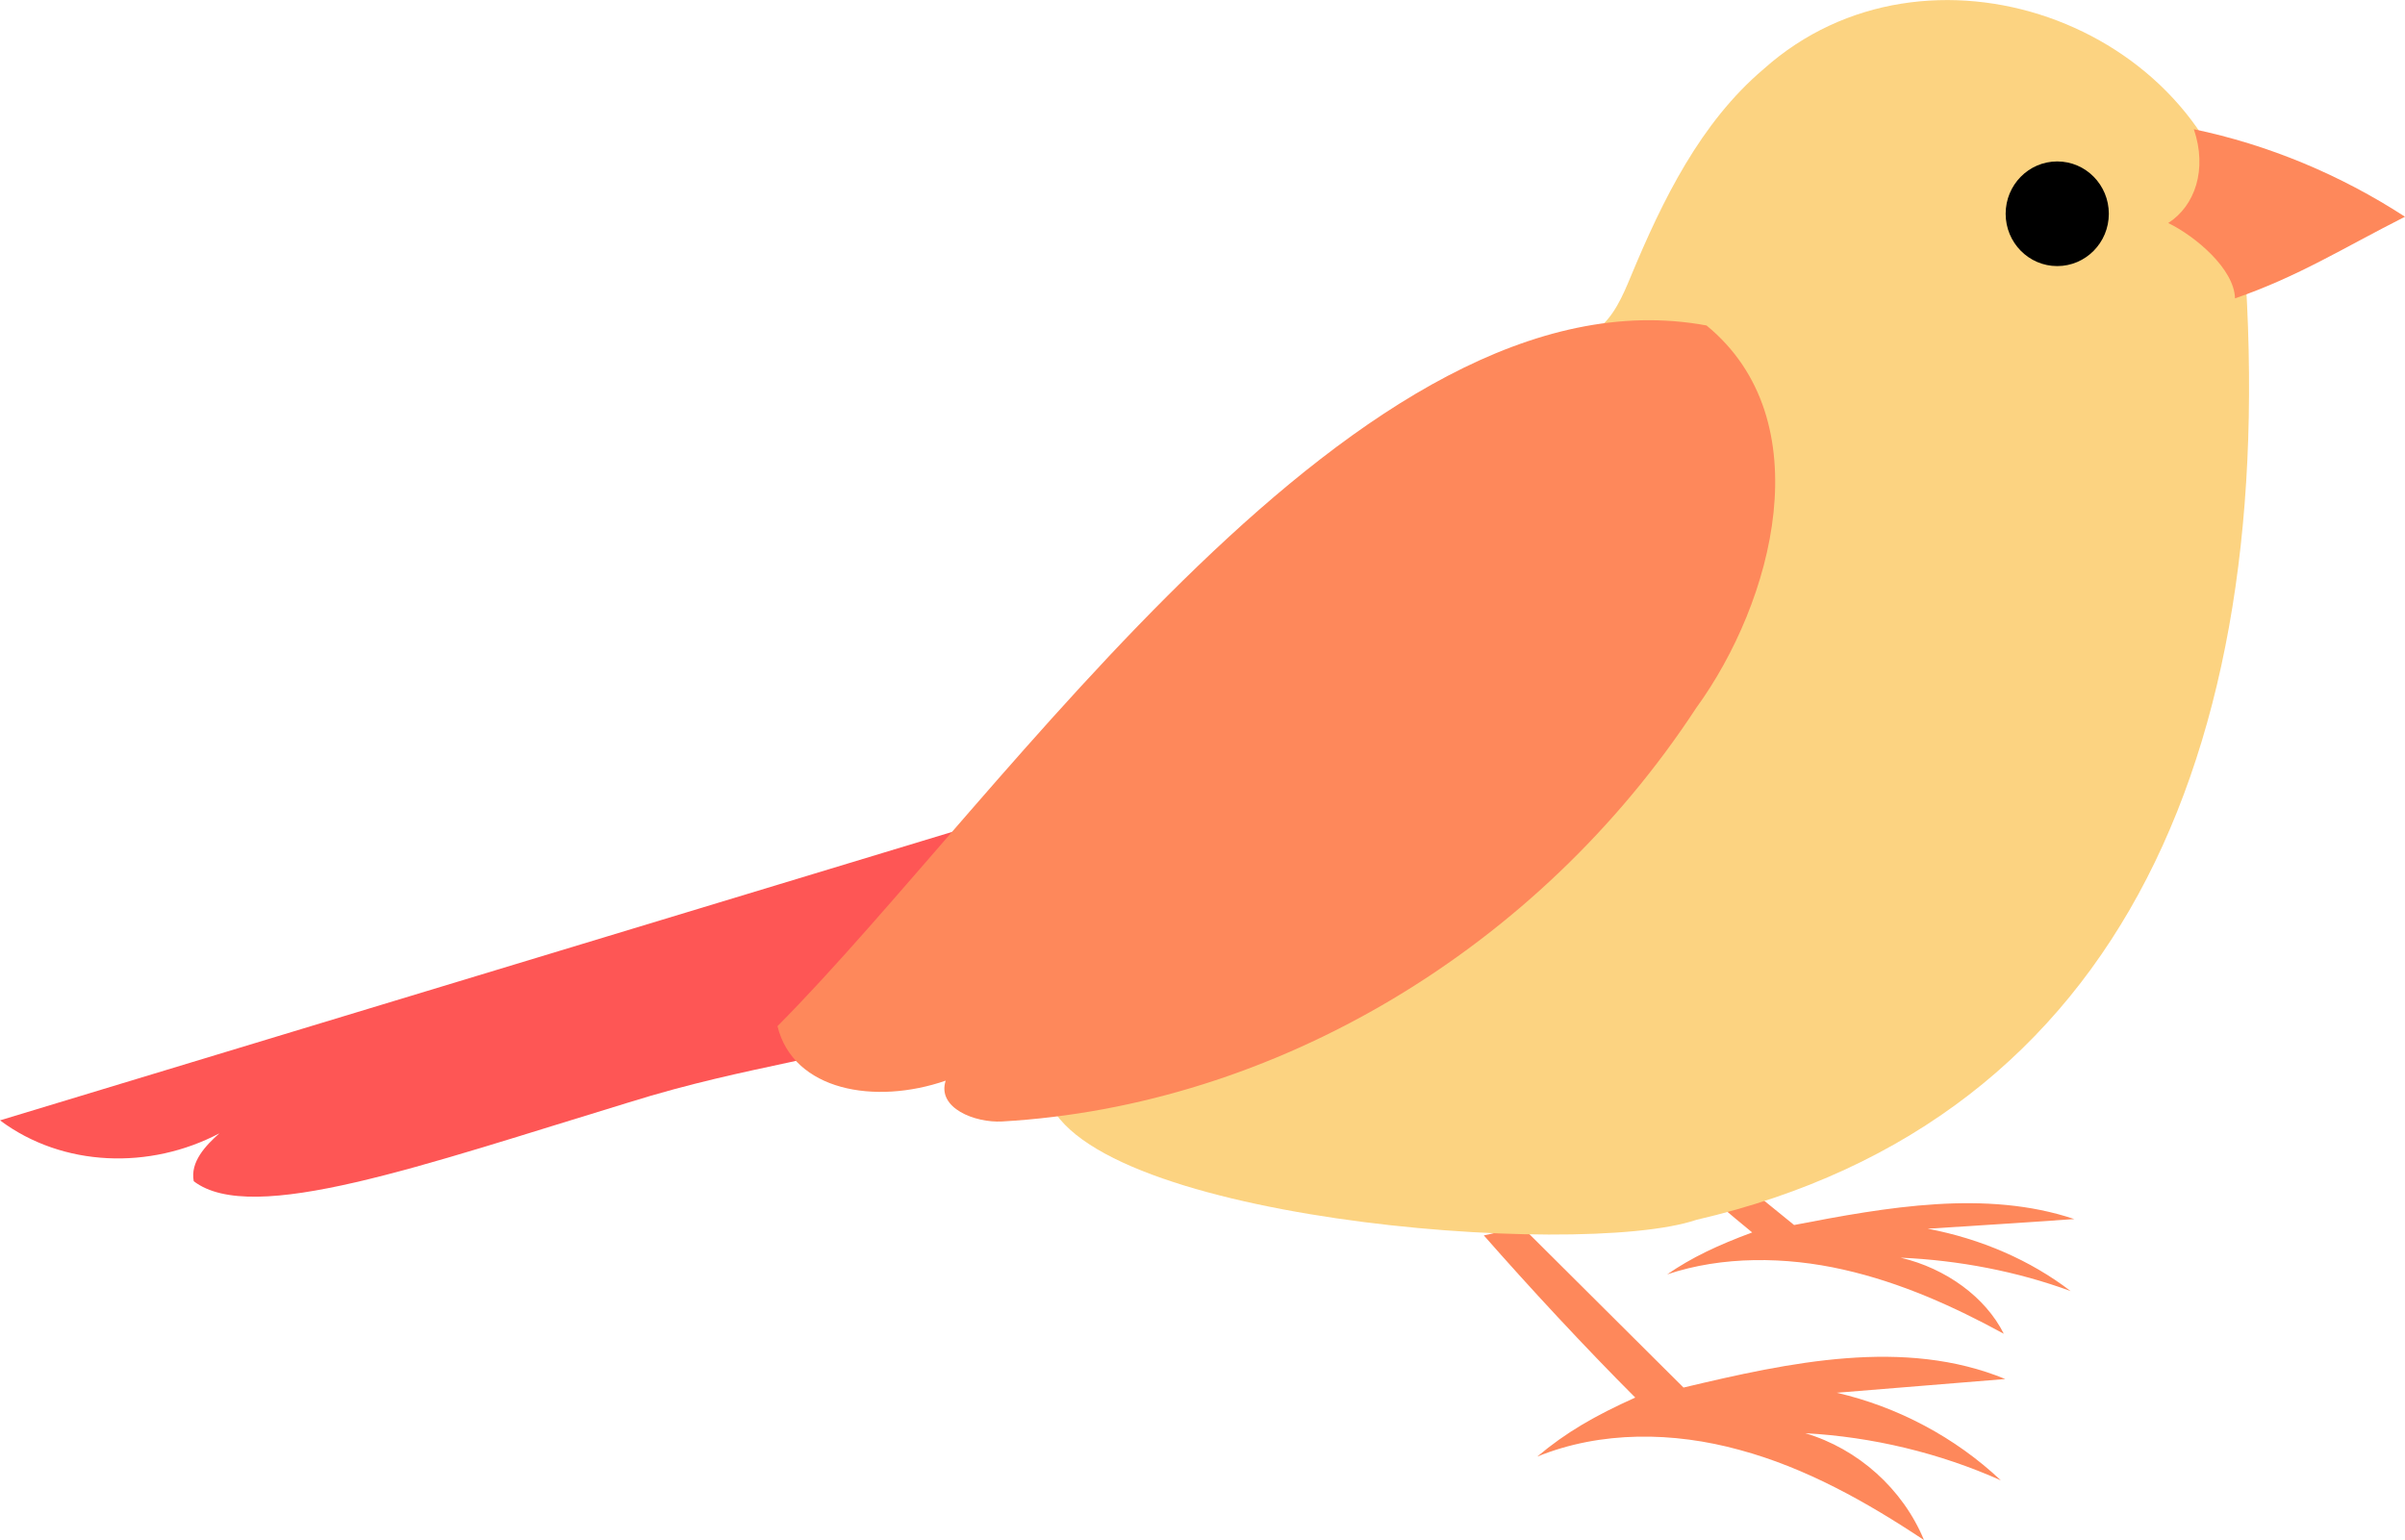 <?xml version="1.0" encoding="UTF-8"?><svg id="Layer_2" xmlns="http://www.w3.org/2000/svg" width="648" height="415" viewBox="0 0 648 415"><defs><style>.cls-1{fill:#fe885b;}.cls-2{fill:#fe5655;}.cls-3{fill:#fcd381;}</style></defs><path class="cls-1" d="M408.2,328.7c15.1,15.1,30.3,30.1,45.4,45.2,28.6-6.8,59.5-13.5,86.7-2.3-15.1,1.2-30.2,2.5-45.4,3.7,16.4,3.8,31.9,12,44.2,23.6-16.6-7.4-34.6-11.7-52.7-12.7,14.2,4.2,26.3,15,32,28.8-15.5-10.3-31.9-19.5-49.7-24.3-17.8-4.9-37.3-5.2-54.5,1.8,7.7-6.5,15.5-11,26.4-15.9-13.5-13.5-28.7-29.9-40.8-43.7,3.5-.7,6.9-1.5,8.3-4.1Z"/><path class="cls-1" d="M443.9,298c13.2,10.7,26.3,21.4,39.5,32.1,24.9-4.8,51.7-9.6,75.5-1.6-13.2,.9-26.3,1.8-39.5,2.6,14.3,2.7,27.7,8.5,38.5,16.8-14.4-5.3-30.1-8.3-45.8-9,12.3,2.9,22.9,10.7,27.8,20.5-13.4-7.3-27.7-13.8-43.3-17.3-15.5-3.5-32.5-3.7-47.4,1.3,6.7-4.6,13.5-7.8,22.9-11.3-11.7-9.6-25-21.3-35.5-31.1,3-.5,6-1,7.2-2.9Z"/><path class="cls-2" d="M281.2,216.7C187.5,245.1,93.7,273.5,0,301.9c17,12.7,40.5,13.3,59.1,3.5-3.7,3.3-7.9,7.7-6.9,12.9,15.8,12.1,61.6-4.3,117.1-21.2,66.8-20.9,94.9-5.3,111.9-80.4Z"/><path class="cls-3" d="M604.1,63.1c-10.9-57.3-85.2-83.6-128.9-44.5-17,14.4-27.2,35.2-35.8,55.9-2.2,5.3-4.6,10.9-9.1,14.3-89.9,31.6-146,112.5-211.4,179.8,18.1,14.1,40.1,23,62.8,25.4,7.1,34.4,143.5,45.5,175.4,34.7,116-26.9,158.5-129.9,147.1-265.6Z"/><path class="cls-1" d="M591,34.8c20.2,4.2,39.6,12.3,57,23.6-16.6,8.4-28.7,16.1-45.8,22-.2-7.9-10.6-16.7-18-20.3,7.2-4.6,10.6-14.4,6.9-25.3Z"/><ellipse cx="554.3" cy="57.6" rx="13.9" ry="14.1"/><path class="cls-1" d="M209.5,276.5c61.1-61.5,157.3-206,250.3-188.8,31.1,25.5,18,74.5-2.8,103.1-42.5,64.9-113.5,107.2-187,111.4-7.3,.4-17.6-3.6-15.2-11-19.1,6.6-41,2.7-45.3-14.6Z"/></svg>